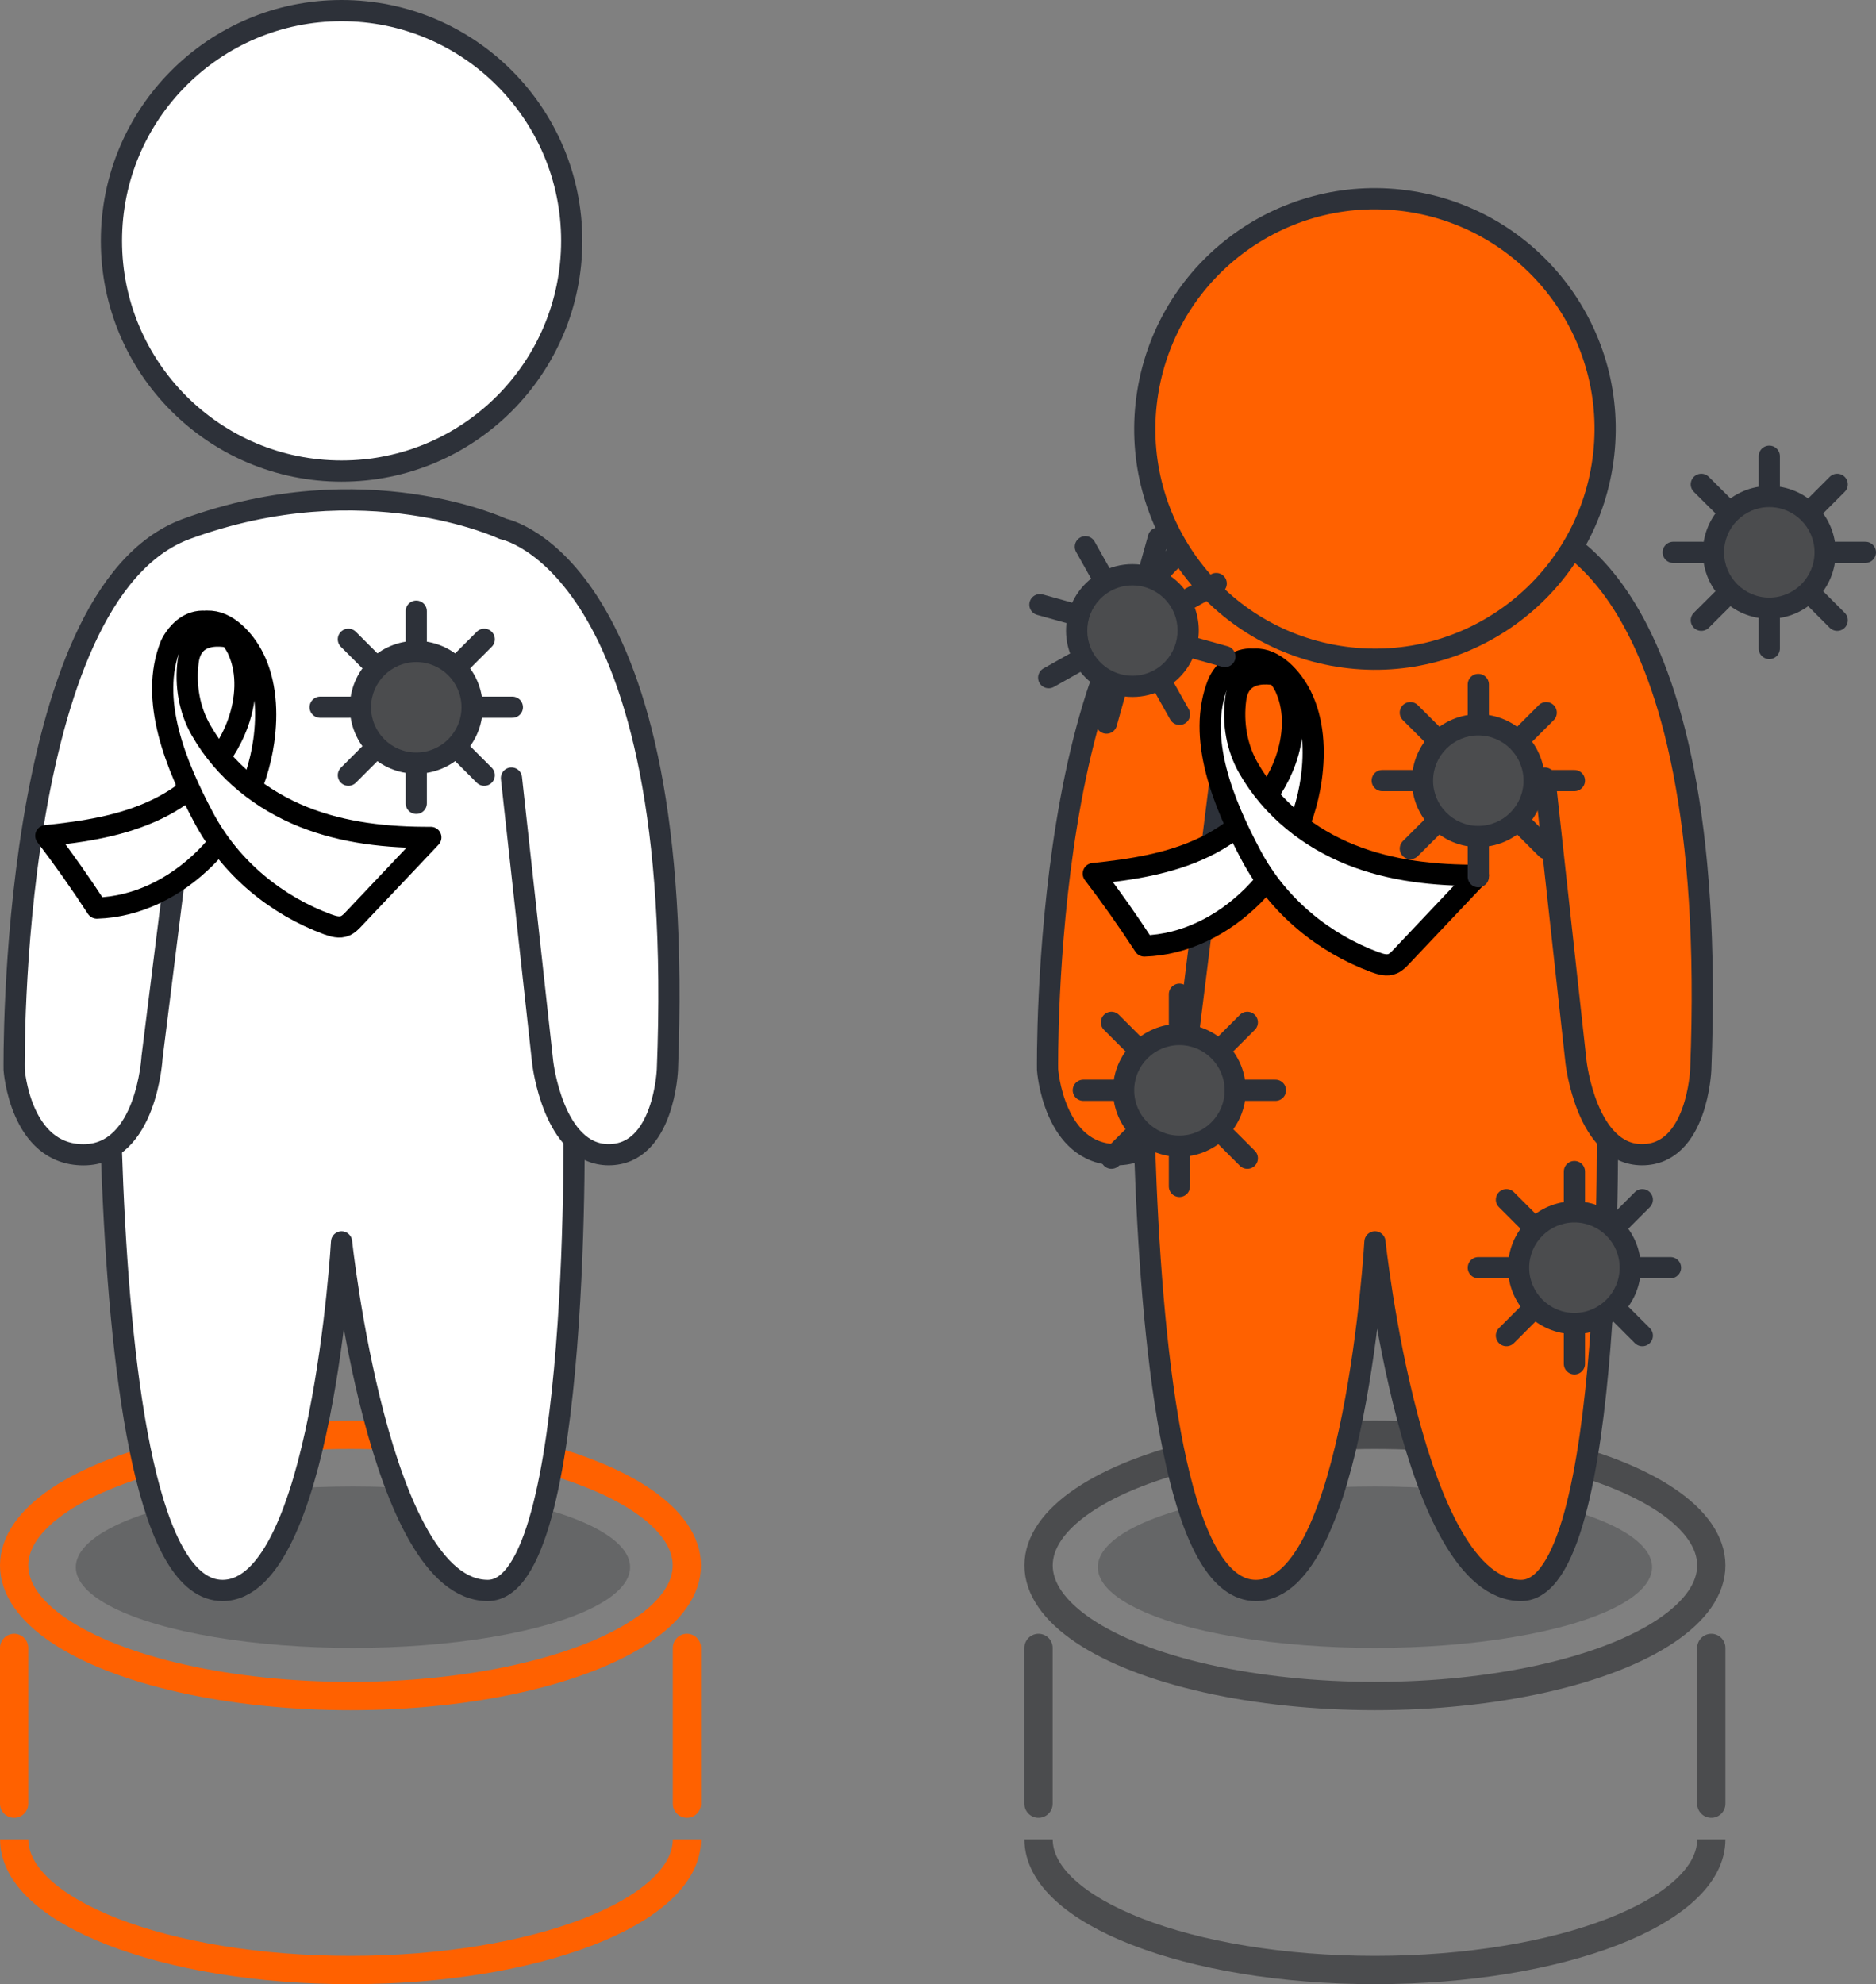 <?xml version="1.0" encoding="UTF-8"?>
<svg xmlns="http://www.w3.org/2000/svg" viewBox="0 0 265.49 280.7">
  <rect x="0" y="0" width="265.49" height="280.7" fill="#808080" stroke="none"/>
  <style>

    #point-1 {
      animation: vibrate-1 10s ease-in-out infinite both;
    }
    #point-2 {
      animation: vibrate-1 10s ease-in-out infinite both;
      animation-delay: -4s;
    }
    #point-3 {
      animation: vibrate-1 10s ease-in-out infinite both;
      animation-delay: -2s;
    }
    #point-4 {
      animation: vibrate-1 10s ease-in-out infinite both;
      animation-delay: -3s;
    }
    #point-5 {
      animation: vibrate-1 10s ease-in-out infinite both;
      animation-delay: -1s;
    }
    #point-6 {
      animation: vibrate-1 10s ease-in-out infinite both;
      animation-delay: -3s;
    }

    @keyframes vibrate-1 {
      0% {
        transform: translate(0);
        opacity: 1;
      }
      20% {
        transform: translate(-2px, 3px);
        opacity: 0;
      }
      40% {
        transform: translate(4px, -3px);
        opacity: 1;
      }
      60% {
        transform: translate(-3px, 4px);
      }
      80% {
        transform: translate(4px, -4px);
        opacity: 0;
      }
      100% {
        transform: translate(0);
        opacity: 1;
      }
    }
  </style>
  <g style="isolation: isolate;">
    <g id="_圖層_2" data-name="圖層 2">
      <g id="_圖層_1-2" data-name="圖層 1">
        <g id="people">
          <g>
            <ellipse cx="194.58" cy="221.46" rx="47.6" ry="18.48" style="fill: none; stroke: #4b4c4e; stroke-miterlimit: 10; stroke-width: 4px;"/>
            <path d="M242.18,260.22c0,10.21-21.31,18.48-47.6,18.48s-47.6-8.28-47.6-18.48" style="fill: none; stroke: #4b4c4e; stroke-miterlimit: 10; stroke-width: 4px;"/>
            <line x1="146.97" y1="233.13" x2="146.97" y2="255.17" style="fill: none; stroke: #4b4c4e; stroke-linecap: round; stroke-miterlimit: 10; stroke-width: 4px;"/>
            <line x1="242.18" y1="233.13" x2="242.18" y2="255.17" style="fill: none; stroke: #4b4c4e; stroke-linecap: round; stroke-miterlimit: 10; stroke-width: 4px;"/>
          </g>
          <ellipse cx="49.6" cy="221.46" rx="47.6" ry="18.48" style="fill: none; stroke: #ff6100; stroke-miterlimit: 10; stroke-width: 4px;"/>
          <path d="M97.21,260.22c0,10.21-21.31,18.48-47.6,18.48s-47.6-8.28-47.6-18.48" style="fill: none; stroke: #ff6100; stroke-miterlimit: 10; stroke-width: 4px;"/>
          <ellipse cx="49.95" cy="221.71" rx="39.22" ry="11.42" style="fill: #4b4c4e; mix-blend-mode: multiply; opacity: .5;"/>
          <ellipse cx="194.58" cy="221.71" rx="39.22" ry="11.42" style="fill: #4b4c4e; mix-blend-mode: multiply; opacity: .5;"/>
          <g>
            <path d="M16.08,110.14s-5.51,114.86,15.41,114.86c14.01,0,16.85-49.31,16.85-49.31,0,0,5.25,49.31,20.69,49.31,13.46,0,12.19-68.92,12.19-68.92l.03-52.11-56.48-3.92-8.68,10.09Z" style="fill: #fff; stroke: #2d3139; stroke-linejoin: round; stroke-width: 3px;"/>
            <path d="M72.38,110.07l4.42,40.22s1.49,13.07,9.34,13.07,8.31-12.05,8.31-12.05c2.84-71.72-23.25-76.48-23.25-76.48,0,0-19.57-9.25-44.82,0C1.12,84.09,2,151.32,2,151.32c0,0,.84,12.05,9.81,12.05s9.71-13.82,9.71-13.82l4.86-38.85" style="fill: #fff; stroke: #2d3139; stroke-linecap: round; stroke-linejoin: round; stroke-width: 3px;"/>
            <circle cx="48.34" cy="34.07" r="32.57" style="fill: #fff; stroke: #2d3139; stroke-miterlimit: 10; stroke-width: 3px;"/>
          </g>
          <g>
            <path d="M162.32,110.14s-5.51,114.86,15.41,114.86c14.01,0,16.85-49.31,16.85-49.31,0,0,5.25,49.31,20.69,49.31,13.46,0,12.19-68.92,12.19-68.92l.03-52.11-56.48-3.92-8.68,10.09Z" style="fill: #ff6100; stroke: #2d3139; stroke-linejoin: round; stroke-width: 3px;"/>
            <path d="M218.62,110.07l4.42,40.22s1.49,13.07,9.34,13.07,8.31-12.05,8.31-12.05c2.84-71.72-23.25-76.48-23.25-76.48,0,0-19.57-9.25-44.82,0-25.26,9.25-24.37,76.48-24.37,76.48,0,0,.84,12.05,9.81,12.05s9.71-13.82,9.71-13.82l4.86-38.85" style="fill: #ff6100; stroke: #2d3139; stroke-linecap: round; stroke-linejoin: round; stroke-width: 3px;"/>
            <circle cx="194.58" cy="60.68" r="32.57" transform="translate(103.51 243.03) rotate(-80.78)" style="fill: #ff6100; stroke: #2d3139; stroke-miterlimit: 10; stroke-width: 3px;"/>
          </g>
          <g>
            <path d="M33.73,92.09c1.39,3.11,1.12,6.93-.04,10.16-2.04,5.69-6.55,9.86-11.5,12.24-4.95,2.38-10.36,3.17-15.71,3.74,2.52,3.3,4.93,6.72,7.22,10.24,11.32-.33,21.79-10.78,23.62-23.58.57-4.01.34-8.31-1.42-11.83-1.29-2.59-3.84-5.32-6.57-5.17,1.83.75,3.5,2.17,4.41,4.19Z" style="fill: #fff; stroke: #000; stroke-linecap: round; stroke-linejoin: round; stroke-width: 3px;"/>
            <path d="M33.78,90.48s-6.46-2.34-7.15,3.09c-.44,3.4.17,6.85,1.81,9.72,3.34,5.86,8.7,9.96,14.47,12.27,5.77,2.31,11.95,2.94,18.06,2.91-3.62,3.83-7.24,7.66-10.87,11.49-.37.4-.76.8-1.24,1.01-.81.36-1.72.08-2.54-.22-7.1-2.63-13.63-7.81-17.51-15.11-3.88-7.3-7.79-16.68-4.64-24.43,0,0,3.08-6.96,9.61-.75Z" style="fill: #fff; stroke: #000; stroke-linecap: round; stroke-linejoin: round; stroke-width: 3px;"/>
          </g>
          <g>
            <path d="M181.97,97.45c1.39,3.11,1.12,6.93-.04,10.16-2.04,5.69-6.55,9.86-11.5,12.24-4.95,2.38-10.36,3.17-15.71,3.74,2.52,3.3,4.93,6.72,7.22,10.24,11.32-.33,21.79-10.78,23.62-23.58.57-4.01.34-8.31-1.42-11.83-1.29-2.59-3.84-5.32-6.57-5.17,1.83.75,3.5,2.17,4.41,4.19Z" style="fill: #fff; stroke: #000; stroke-linecap: round; stroke-linejoin: round; stroke-width: 3px;"/>
            <path d="M182.02,95.83s-6.46-2.34-7.15,3.1c-.44,3.4.17,6.85,1.81,9.72,3.34,5.86,8.7,9.96,14.47,12.27,5.77,2.31,11.95,2.94,18.06,2.91-3.62,3.83-7.24,7.66-10.87,11.49-.37.4-.76.8-1.24,1.01-.81.36-1.72.08-2.54-.22-7.1-2.63-13.63-7.81-17.51-15.11-3.88-7.3-7.79-16.68-4.64-24.43,0,0,3.08-6.96,9.61-.75Z" style="fill: #fff; stroke: #000; stroke-linecap: round; stroke-linejoin: round; stroke-width: 3px;"/>
          </g>
          <line x1="2" y1="233.13" x2="2" y2="255.17" style="fill: none; stroke: #ff6100; stroke-linecap: round; stroke-miterlimit: 10; stroke-width: 4px;"/>
          <line x1="97.21" y1="233.13" x2="97.21" y2="255.17" style="fill: none; stroke: #ff6100; stroke-linecap: round; stroke-miterlimit: 10; stroke-width: 4px;"/>
        </g>
        <g id="point">
          <g id="point-6">
            <g>
              <path d="M222.81,187.23c-4.35,0-7.9-3.54-7.9-7.9s3.54-7.9,7.9-7.9,7.9,3.54,7.9,7.9-3.54,7.9-7.9,7.9Z" style="fill: #4b4c4e;"/>
              <path d="M222.81,172.94c3.53,0,6.4,2.87,6.4,6.4s-2.87,6.4-6.4,6.4-6.4-2.87-6.4-6.4,2.87-6.4,6.4-6.4M222.81,169.94c-5.19,0-9.4,4.21-9.4,9.4s4.21,9.4,9.4,9.4,9.4-4.21,9.4-9.4-4.21-9.4-9.4-9.4h0Z" style="fill: #2d3139;"/>
            </g>
            <line x1="222.81" y1="169.94" x2="222.81" y2="165.74" style="fill: #4b4c4e; stroke: #2d3139; stroke-linecap: round; stroke-miterlimit: 10; stroke-width: 3px;"/>
            <line x1="232.2" y1="179.34" x2="236.41" y2="179.34" style="fill: #4b4c4e; stroke: #2d3139; stroke-linecap: round; stroke-miterlimit: 10; stroke-width: 3px;"/>
            <line x1="222.81" y1="188.73" x2="222.81" y2="192.94" style="fill: #4b4c4e; stroke: #2d3139; stroke-linecap: round; stroke-miterlimit: 10; stroke-width: 3px;"/>
            <line x1="213.41" y1="179.34" x2="209.21" y2="179.34" style="fill: #4b4c4e; stroke: #2d3139; stroke-linecap: round; stroke-miterlimit: 10; stroke-width: 3px;"/>
            <line x1="229.45" y1="172.69" x2="232.42" y2="169.72" style="fill: #4b4c4e; stroke: #2d3139; stroke-linecap: round; stroke-miterlimit: 10; stroke-width: 3px;"/>
            <line x1="229.45" y1="185.98" x2="232.42" y2="188.95" style="fill: #4b4c4e; stroke: #2d3139; stroke-linecap: round; stroke-miterlimit: 10; stroke-width: 3px;"/>
            <line x1="216.16" y1="185.98" x2="213.19" y2="188.95" style="fill: #4b4c4e; stroke: #2d3139; stroke-linecap: round; stroke-miterlimit: 10; stroke-width: 3px;"/>
            <line x1="216.16" y1="172.69" x2="213.19" y2="169.72" style="fill: #4b4c4e; stroke: #2d3139; stroke-linecap: round; stroke-miterlimit: 10; stroke-width: 3px;"/>
          </g>
          <g id="point-5">
            <g>
              <path d="M250.39,86.03c-4.35,0-7.9-3.54-7.9-7.9s3.54-7.9,7.9-7.9,7.9,3.54,7.9,7.9-3.54,7.9-7.9,7.9Z" style="fill: #4b4c4e;"/>
              <path d="M250.39,71.74c3.53,0,6.4,2.87,6.4,6.4s-2.87,6.4-6.4,6.4-6.4-2.87-6.4-6.4,2.87-6.4,6.4-6.4M250.39,68.74c-5.19,0-9.4,4.21-9.4,9.4s4.21,9.4,9.4,9.4,9.4-4.21,9.4-9.4-4.21-9.4-9.4-9.4h0Z" style="fill: #2d3139;"/>
            </g>
            <line x1="250.39" y1="68.74" x2="250.39" y2="64.54" style="fill: #4b4c4e; stroke: #2d3139; stroke-linecap: round; stroke-miterlimit: 10; stroke-width: 3px;"/>
            <line x1="259.79" y1="78.14" x2="263.99" y2="78.14" style="fill: #4b4c4e; stroke: #2d3139; stroke-linecap: round; stroke-miterlimit: 10; stroke-width: 3px;"/>
            <line x1="250.39" y1="87.53" x2="250.39" y2="91.74" style="fill: #4b4c4e; stroke: #2d3139; stroke-linecap: round; stroke-miterlimit: 10; stroke-width: 3px;"/>
            <line x1="240.99" y1="78.14" x2="236.79" y2="78.14" style="fill: #4b4c4e; stroke: #2d3139; stroke-linecap: round; stroke-miterlimit: 10; stroke-width: 3px;"/>
            <line x1="257.03" y1="71.49" x2="260" y2="68.52" style="fill: #4b4c4e; stroke: #2d3139; stroke-linecap: round; stroke-miterlimit: 10; stroke-width: 3px;"/>
            <line x1="257.03" y1="84.78" x2="260" y2="87.75" style="fill: #4b4c4e; stroke: #2d3139; stroke-linecap: round; stroke-miterlimit: 10; stroke-width: 3px;"/>
            <line x1="243.75" y1="84.78" x2="240.77" y2="87.75" style="fill: #4b4c4e; stroke: #2d3139; stroke-linecap: round; stroke-miterlimit: 10; stroke-width: 3px;"/>
            <line x1="243.75" y1="71.49" x2="240.77" y2="68.52" style="fill: #4b4c4e; stroke: #2d3139; stroke-linecap: round; stroke-miterlimit: 10; stroke-width: 3px;"/>
          </g>
          <g id="point-4">
            <g>
              <path d="M58.91,107.95c-4.35,0-7.9-3.54-7.9-7.9s3.54-7.9,7.9-7.9,7.9,3.54,7.9,7.9-3.54,7.9-7.9,7.9Z" style="fill: #4b4c4e;"/>
              <path d="M58.91,93.66c3.53,0,6.4,2.87,6.4,6.4s-2.87,6.4-6.4,6.4-6.4-2.87-6.4-6.4,2.87-6.4,6.4-6.4M58.91,90.66c-5.19,0-9.4,4.21-9.4,9.4s4.21,9.4,9.4,9.4,9.4-4.21,9.4-9.4-4.21-9.4-9.4-9.4h0Z" style="fill: #2d3139;"/>
            </g>
            <line x1="58.91" y1="90.66" x2="58.91" y2="86.46" style="fill: #4b4c4e; stroke: #2d3139; stroke-linecap: round; stroke-miterlimit: 10; stroke-width: 3px;"/>
            <line x1="68.31" y1="100.05" x2="72.51" y2="100.05" style="fill: #4b4c4e; stroke: #2d3139; stroke-linecap: round; stroke-miterlimit: 10; stroke-width: 3px;"/>
            <line x1="58.91" y1="109.45" x2="58.91" y2="113.65" style="fill: #4b4c4e; stroke: #2d3139; stroke-linecap: round; stroke-miterlimit: 10; stroke-width: 3px;"/>
            <line x1="49.52" y1="100.05" x2="45.31" y2="100.05" style="fill: #4b4c4e; stroke: #2d3139; stroke-linecap: round; stroke-miterlimit: 10; stroke-width: 3px;"/>
            <line x1="65.56" y1="93.41" x2="68.53" y2="90.44" style="fill: #4b4c4e; stroke: #2d3139; stroke-linecap: round; stroke-miterlimit: 10; stroke-width: 3px;"/>
            <line x1="65.56" y1="106.7" x2="68.53" y2="109.67" style="fill: #4b4c4e; stroke: #2d3139; stroke-linecap: round; stroke-miterlimit: 10; stroke-width: 3px;"/>
            <line x1="52.27" y1="106.7" x2="49.3" y2="109.67" style="fill: #4b4c4e; stroke: #2d3139; stroke-linecap: round; stroke-miterlimit: 10; stroke-width: 3px;"/>
            <line x1="52.27" y1="93.41" x2="49.3" y2="90.44" style="fill: #4b4c4e; stroke: #2d3139; stroke-linecap: round; stroke-miterlimit: 10; stroke-width: 3px;"/>
          </g>
          <g id="point-3">
            <g>
              <path d="M209.21,118.33c-4.35,0-7.9-3.54-7.9-7.9s3.54-7.9,7.9-7.9,7.9,3.54,7.9,7.9-3.54,7.9-7.9,7.9Z" style="fill: #4b4c4e;"/>
              <path d="M209.21,104.04c3.53,0,6.4,2.87,6.4,6.4s-2.87,6.4-6.4,6.4-6.4-2.87-6.4-6.4,2.87-6.4,6.4-6.4M209.21,101.04c-5.19,0-9.4,4.21-9.4,9.4s4.21,9.4,9.4,9.4,9.4-4.21,9.4-9.4-4.21-9.4-9.4-9.4h0Z" style="fill: #2d3139;"/>
            </g>
            <line x1="209.21" y1="101.04" x2="209.21" y2="96.83" style="fill: #4b4c4e; stroke: #2d3139; stroke-linecap: round; stroke-miterlimit: 10; stroke-width: 3px;"/>
            <line x1="218.6" y1="110.43" x2="222.81" y2="110.43" style="fill: #4b4c4e; stroke: #2d3139; stroke-linecap: round; stroke-miterlimit: 10; stroke-width: 3px;"/>
            <line x1="209.21" y1="119.83" x2="209.21" y2="124.03" style="fill: #4b4c4e; stroke: #2d3139; stroke-linecap: round; stroke-miterlimit: 10; stroke-width: 3px;"/>
            <line x1="199.81" y1="110.43" x2="195.61" y2="110.43" style="fill: #4b4c4e; stroke: #2d3139; stroke-linecap: round; stroke-miterlimit: 10; stroke-width: 3px;"/>
            <line x1="215.85" y1="103.79" x2="218.82" y2="100.82" style="fill: #4b4c4e; stroke: #2d3139; stroke-linecap: round; stroke-miterlimit: 10; stroke-width: 3px;"/>
            <line x1="215.85" y1="117.08" x2="218.82" y2="120.05" style="fill: #4b4c4e; stroke: #2d3139; stroke-linecap: round; stroke-miterlimit: 10; stroke-width: 3px;"/>
            <line x1="202.57" y1="117.08" x2="199.59" y2="120.05" style="fill: #4b4c4e; stroke: #2d3139; stroke-linecap: round; stroke-miterlimit: 10; stroke-width: 3px;"/>
            <line x1="202.57" y1="103.79" x2="199.59" y2="100.82" style="fill: #4b4c4e; stroke: #2d3139; stroke-linecap: round; stroke-miterlimit: 10; stroke-width: 3px;"/>
          </g>
          <g id="point-2">
            <g>
              <path d="M166.91,162.14c-4.35,0-7.9-3.54-7.9-7.9s3.54-7.9,7.9-7.9,7.9,3.54,7.9,7.9-3.54,7.9-7.9,7.9Z" style="fill: #4b4c4e;"/>
              <path d="M166.91,147.85c3.53,0,6.4,2.87,6.4,6.4s-2.87,6.4-6.4,6.4-6.4-2.87-6.4-6.4,2.87-6.4,6.4-6.4M166.91,144.85c-5.19,0-9.4,4.21-9.4,9.4s4.21,9.4,9.4,9.4,9.4-4.21,9.4-9.4-4.21-9.4-9.4-9.4h0Z" style="fill: #2d3139;"/>
            </g>
            <line x1="166.91" y1="144.85" x2="166.91" y2="140.65" style="fill: #4b4c4e; stroke: #2d3139; stroke-linecap: round; stroke-miterlimit: 10; stroke-width: 3px;"/>
            <line x1="176.3" y1="154.24" x2="180.5" y2="154.24" style="fill: #4b4c4e; stroke: #2d3139; stroke-linecap: round; stroke-miterlimit: 10; stroke-width: 3px;"/>
            <line x1="166.91" y1="163.64" x2="166.91" y2="167.84" style="fill: #4b4c4e; stroke: #2d3139; stroke-linecap: round; stroke-miterlimit: 10; stroke-width: 3px;"/>
            <line x1="157.51" y1="154.24" x2="153.31" y2="154.24" style="fill: #4b4c4e; stroke: #2d3139; stroke-linecap: round; stroke-miterlimit: 10; stroke-width: 3px;"/>
            <line x1="173.55" y1="147.6" x2="176.52" y2="144.63" style="fill: #4b4c4e; stroke: #2d3139; stroke-linecap: round; stroke-miterlimit: 10; stroke-width: 3px;"/>
            <line x1="173.55" y1="160.89" x2="176.52" y2="163.86" style="fill: #4b4c4e; stroke: #2d3139; stroke-linecap: round; stroke-miterlimit: 10; stroke-width: 3px;"/>
            <line x1="160.26" y1="160.89" x2="157.29" y2="163.86" style="fill: #4b4c4e; stroke: #2d3139; stroke-linecap: round; stroke-miterlimit: 10; stroke-width: 3px;"/>
            <line x1="160.26" y1="147.6" x2="157.29" y2="144.63" style="fill: #4b4c4e; stroke: #2d3139; stroke-linecap: round; stroke-miterlimit: 10; stroke-width: 3px;"/>
          </g>
          <g id="point-1">
            <g>
              <path d="M160.27,97.11c-2.85,0-5.5-1.54-6.89-4.03-1.03-1.84-1.29-3.97-.72-6s1.9-3.72,3.73-4.75c1.18-.66,2.52-1.01,3.86-1.01,2.85,0,5.5,1.54,6.89,4.03,2.13,3.8.78,8.62-3.01,10.75-1.18.66-2.52,1.01-3.86,1.01Z" style="fill: #4b4c4e;"/>
              <path d="M160.25,82.81h0c2.31,0,4.45,1.25,5.58,3.26,1.73,3.07.63,6.98-2.44,8.71-.96.54-2.04.82-3.12.82-2.31,0-4.45-1.25-5.58-3.26-1.73-3.07-.63-6.98,2.44-8.71.96-.54,2.04-.82,3.12-.82M160.25,79.81c-1.56,0-3.14.39-4.59,1.21-4.52,2.54-6.13,8.27-3.59,12.79,1.72,3.07,4.91,4.79,8.2,4.79,1.56,0,3.14-.39,4.59-1.21,4.52-2.54,6.13-8.27,3.59-12.79-1.72-3.07-4.91-4.79-8.2-4.79h0Z" style="fill: #2d3139;"/>
            </g>
            <line x1="155.66" y1="81.02" x2="153.6" y2="77.35" style="fill: #4b4c4e; stroke: #2d3139; stroke-linecap: round; stroke-miterlimit: 10; stroke-width: 3px;"/>
            <line x1="168.45" y1="84.61" x2="172.12" y2="82.55" style="fill: #4b4c4e; stroke: #2d3139; stroke-linecap: round; stroke-miterlimit: 10; stroke-width: 3px;"/>
            <line x1="164.86" y1="97.4" x2="166.92" y2="101.06" style="fill: #4b4c4e; stroke: #2d3139; stroke-linecap: round; stroke-miterlimit: 10; stroke-width: 3px;"/>
            <line x1="152.07" y1="93.81" x2="148.41" y2="95.87" style="fill: #4b4c4e; stroke: #2d3139; stroke-linecap: round; stroke-miterlimit: 10; stroke-width: 3px;"/>
            <line x1="162.8" y1="80.16" x2="163.93" y2="76.12" style="fill: #4b4c4e; stroke: #2d3139; stroke-linecap: round; stroke-miterlimit: 10; stroke-width: 3px;"/>
            <line x1="169.31" y1="91.75" x2="173.35" y2="92.88" style="fill: #4b4c4e; stroke: #2d3139; stroke-linecap: round; stroke-miterlimit: 10; stroke-width: 3px;"/>
            <line x1="157.72" y1="98.26" x2="156.59" y2="102.3" style="fill: #4b4c4e; stroke: #2d3139; stroke-linecap: round; stroke-miterlimit: 10; stroke-width: 3px;"/>
            <line x1="151.22" y1="86.67" x2="147.17" y2="85.54" style="fill: #4b4c4e; stroke: #2d3139; stroke-linecap: round; stroke-miterlimit: 10; stroke-width: 3px;"/>
          </g>
        </g>
      </g>
    </g>
  </g>
</svg>